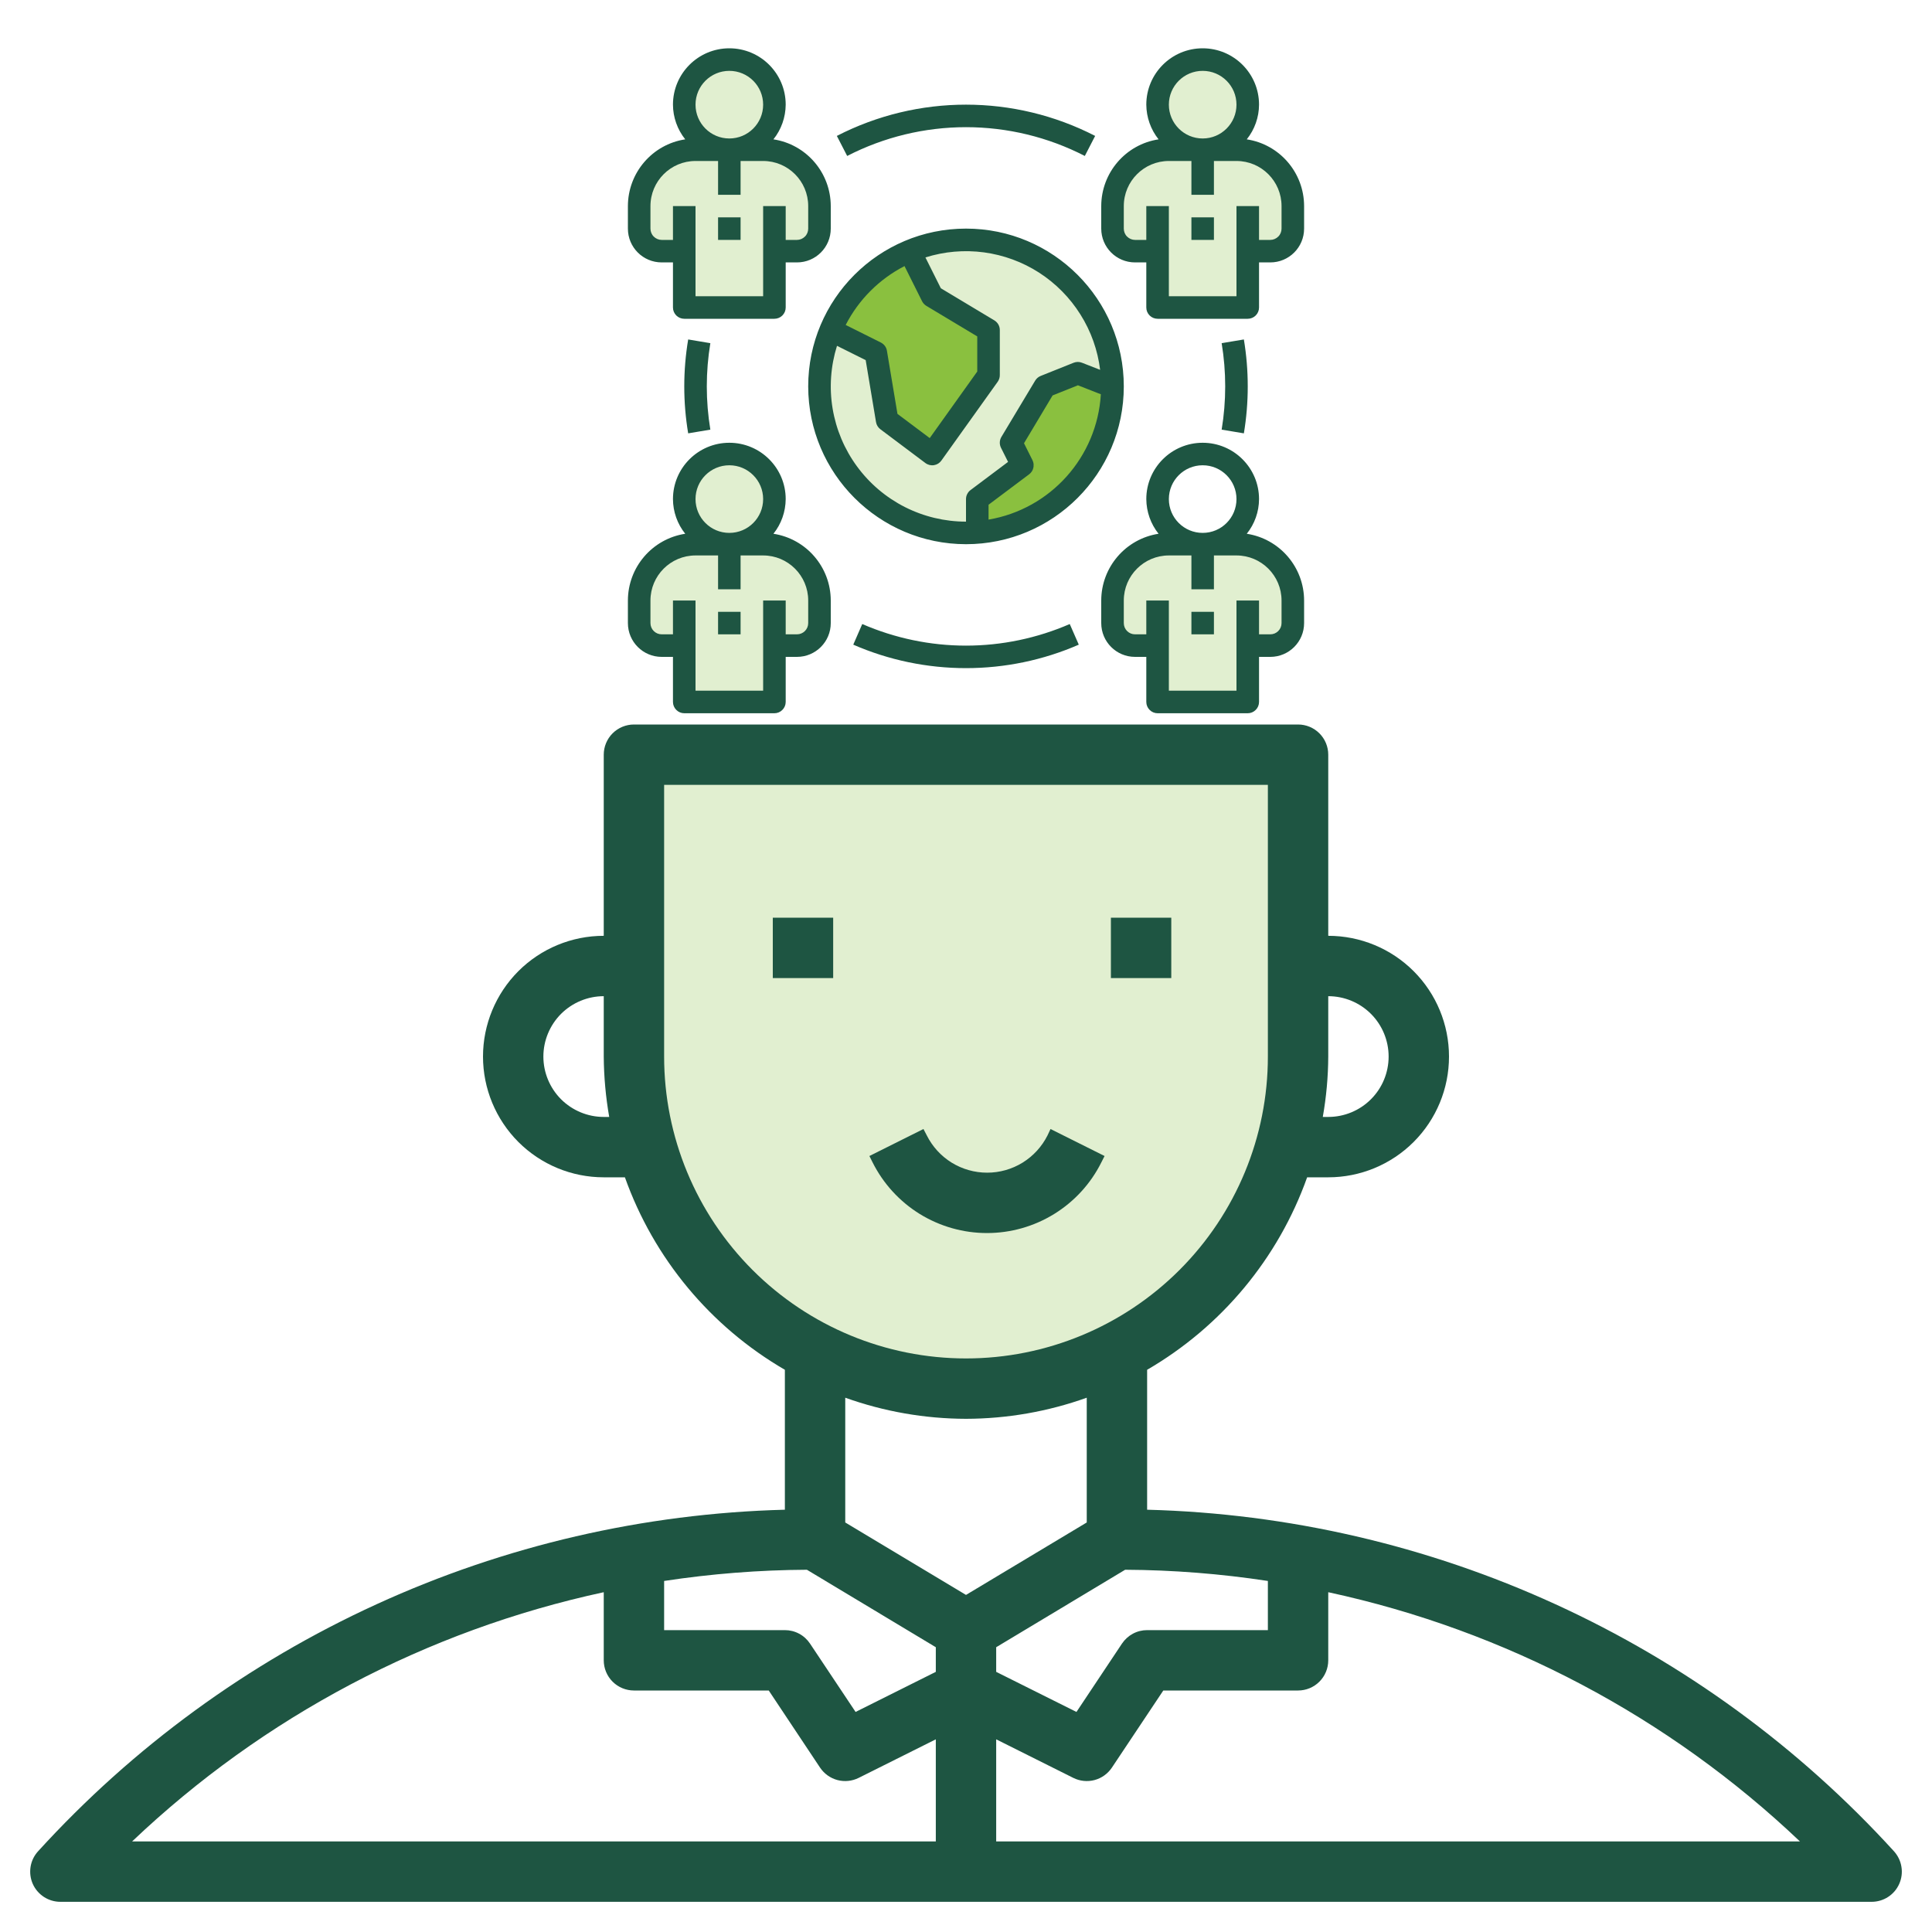 <svg width="40" height="40" viewBox="0 0 40 40" fill="none" xmlns="http://www.w3.org/2000/svg">
<path d="M26.75 15.625V21.875C26.75 23.698 26.026 25.447 24.736 26.736C23.447 28.026 21.698 28.75 19.875 28.75C18.052 28.75 16.303 28.026 15.014 26.736C13.724 25.447 13 23.698 13 21.875V15.625H26.75Z" fill="#E1EFD0"/>
<path d="M21.688 23.507L21.75 23.375L22.869 23.934L22.802 24.066C22.583 24.505 22.245 24.875 21.826 25.134C21.408 25.392 20.926 25.529 20.434 25.529C19.943 25.529 19.461 25.392 19.042 25.134C18.624 24.875 18.286 24.505 18.066 24.066L18 23.934L19.119 23.375L19.188 23.507C19.304 23.739 19.482 23.934 19.703 24.071C19.924 24.207 20.178 24.279 20.438 24.279C20.697 24.279 20.951 24.207 21.172 24.071C21.393 23.934 21.571 23.739 21.688 23.507Z" fill="#1E5542"/>
<path d="M16 19H17.25V20.25H16V19Z" fill="#1E5542"/>
<path d="M23 19H24.25V20.25H23V19Z" fill="#1E5542"/>
<path d="M23.75 31.257V28.36C25.291 27.465 26.465 26.053 27.063 24.375H27.5C28.163 24.375 28.799 24.112 29.268 23.643C29.737 23.174 30 22.538 30 21.875C30 21.212 29.737 20.576 29.268 20.107C28.799 19.638 28.163 19.375 27.5 19.375V15.625C27.5 15.459 27.434 15.3 27.317 15.183C27.2 15.066 27.041 15 26.875 15H13.125C12.96 15 12.8 15.066 12.683 15.183C12.566 15.3 12.5 15.459 12.5 15.625V19.375C11.837 19.375 11.201 19.638 10.732 20.107C10.264 20.576 10 21.212 10 21.875C10 22.538 10.264 23.174 10.732 23.643C11.201 24.112 11.837 24.375 12.5 24.375H12.938C13.536 26.053 14.709 27.465 16.25 28.36V31.257C13.329 31.333 10.454 31.998 7.797 33.214C5.139 34.429 2.755 36.169 0.788 38.329C0.706 38.419 0.652 38.53 0.633 38.65C0.614 38.769 0.629 38.892 0.678 39.003C0.727 39.114 0.808 39.208 0.909 39.274C1.011 39.34 1.129 39.375 1.25 39.375H38.75C38.871 39.375 38.99 39.34 39.091 39.274C39.193 39.208 39.273 39.114 39.322 39.003C39.371 38.892 39.387 38.769 39.367 38.65C39.348 38.53 39.294 38.419 39.213 38.329C37.245 36.169 34.861 34.429 32.204 33.214C29.547 31.998 26.671 31.333 23.75 31.257ZM26.25 32.732V33.75H23.75C23.647 33.75 23.546 33.775 23.455 33.824C23.365 33.872 23.287 33.943 23.23 34.028L22.287 35.444L20.625 34.614V34.104L23.295 32.5C24.284 32.505 25.272 32.583 26.25 32.732ZM28.75 21.875C28.75 22.206 28.619 22.524 28.384 22.759C28.15 22.993 27.832 23.125 27.5 23.125H27.387C27.46 22.712 27.498 22.294 27.5 21.875V20.625C27.832 20.625 28.15 20.757 28.384 20.991C28.619 21.226 28.75 21.544 28.75 21.875ZM12.5 23.125C12.169 23.125 11.851 22.993 11.616 22.759C11.382 22.524 11.25 22.206 11.25 21.875C11.25 21.544 11.382 21.226 11.616 20.991C11.851 20.757 12.169 20.625 12.5 20.625V21.875C12.503 22.294 12.541 22.712 12.613 23.125H12.5ZM13.75 21.875V16.25H26.25V21.875C26.25 23.533 25.592 25.122 24.42 26.294C23.247 27.466 21.658 28.125 20 28.125C18.343 28.125 16.753 27.466 15.581 26.294C14.409 25.122 13.75 23.533 13.75 21.875ZM20 29.375C20.852 29.373 21.698 29.225 22.5 28.938V31.521L20 33.021L17.5 31.521V28.938C18.302 29.225 19.148 29.373 20 29.375ZM16.706 32.5L19.375 34.104V34.614L17.714 35.444L16.77 34.028C16.713 33.943 16.636 33.872 16.545 33.824C16.454 33.775 16.353 33.75 16.25 33.75H13.75V32.732C14.729 32.583 15.716 32.505 16.706 32.5ZM12.5 32.965V34.375C12.5 34.541 12.566 34.7 12.683 34.817C12.8 34.934 12.96 35 13.125 35H15.916L16.978 36.596C17.063 36.723 17.191 36.815 17.338 36.854C17.485 36.893 17.642 36.877 17.778 36.809L19.375 36.011V38.125H2.735C5.454 35.541 8.833 33.756 12.5 32.965ZM20.625 38.125V36.011L22.221 36.809C22.357 36.877 22.514 36.893 22.661 36.854C22.808 36.815 22.936 36.723 23.021 36.596L24.085 35H26.875C27.041 35 27.2 34.934 27.317 34.817C27.434 34.7 27.5 34.541 27.5 34.375V32.965C31.167 33.756 34.546 35.541 37.266 38.125H20.625Z" fill="#1E5542"/>
<g clip-path="url(#clip0_19275_140919)">
<path d="M23.033 8C23.033 9.675 21.675 11.033 20 11.033C18.325 11.033 16.967 9.675 16.967 8C16.967 6.325 18.325 4.967 20 4.967C21.675 4.967 23.033 6.325 23.033 8ZM25.833 2.167C25.833 2.682 25.416 3.1 24.9 3.1C24.385 3.1 23.967 2.682 23.967 2.167C23.967 1.651 24.385 1.233 24.9 1.233C25.416 1.233 25.833 1.651 25.833 2.167ZM23.033 4.733V4.267C23.033 3.622 23.556 3.1 24.2 3.1H25.6C26.244 3.1 26.767 3.622 26.767 4.267V4.733C26.767 4.991 26.558 5.2 26.3 5.2H25.833V6.367H23.967V5.2H23.5C23.242 5.2 23.033 4.991 23.033 4.733ZM16.033 2.167C16.033 2.682 15.616 3.1 15.1 3.1C14.585 3.1 14.167 2.682 14.167 2.167C14.167 1.651 14.585 1.233 15.1 1.233C15.616 1.233 16.033 1.651 16.033 2.167ZM13.233 4.733V4.267C13.233 3.622 13.756 3.1 14.4 3.1H15.8C16.444 3.1 16.967 3.622 16.967 4.267V4.733C16.967 4.991 16.758 5.2 16.5 5.2H16.033V6.367H14.167V5.2H13.7C13.442 5.2 13.233 4.991 13.233 4.733ZM23.033 12.9V12.433C23.033 11.789 23.556 11.267 24.2 11.267H25.6C26.244 11.267 26.767 11.789 26.767 12.433V12.9C26.767 13.158 26.558 13.367 26.3 13.367H25.833V14.533H23.967V13.367H23.5C23.242 13.367 23.033 13.158 23.033 12.9ZM16.033 10.333C16.033 10.849 15.616 11.267 15.1 11.267C14.585 11.267 14.167 10.849 14.167 10.333C14.167 9.818 14.585 9.4 15.1 9.4C15.616 9.4 16.033 9.818 16.033 10.333ZM13.233 12.9V12.433C13.233 11.789 13.756 11.267 14.4 11.267H15.8C16.444 11.267 16.967 11.789 16.967 12.433V12.9C16.967 13.158 16.758 13.367 16.5 13.367H16.033V14.533H14.167V13.367H13.7C13.442 13.367 13.233 13.158 13.233 12.9Z" fill="#E1EFD0"/>
<path d="M18.367 8.7L19.3 9.4L20.467 7.767V6.834L19.3 6.134L18.834 5.2C18.096 5.509 17.509 6.096 17.2 6.834L18.134 7.3L18.367 8.7ZM23.034 8.009L22.316 7.727L21.634 8L20.933 9.167L21.4 9.634L20.233 10.334V11.022C21.81 10.901 23.029 9.589 23.034 8.009Z" fill="#8AC03F"/>
<path d="M13.7 5.433H13.933V6.367C13.933 6.429 13.958 6.488 14.002 6.532C14.045 6.575 14.105 6.6 14.167 6.6H16.033C16.095 6.6 16.155 6.575 16.198 6.532C16.242 6.488 16.267 6.429 16.267 6.367V5.433H16.5C16.887 5.433 17.2 5.12 17.2 4.733V4.267C17.199 3.576 16.695 2.989 16.013 2.885C16.176 2.681 16.265 2.428 16.267 2.167C16.267 1.522 15.744 1 15.1 1C14.456 1 13.933 1.522 13.933 2.167C13.934 2.428 14.024 2.681 14.187 2.885C13.505 2.989 13.001 3.576 13 4.267V4.733C13 5.12 13.313 5.433 13.7 5.433ZM15.1 1.467C15.487 1.467 15.8 1.78 15.8 2.167C15.8 2.553 15.487 2.867 15.1 2.867C14.713 2.867 14.4 2.553 14.4 2.167C14.4 1.78 14.713 1.467 15.1 1.467ZM13.467 4.267C13.467 3.751 13.885 3.333 14.4 3.333H14.867V4.033H15.333V3.333H15.8C16.315 3.333 16.733 3.751 16.733 4.267V4.733C16.733 4.795 16.709 4.855 16.665 4.898C16.621 4.942 16.562 4.967 16.5 4.967H16.267V4.267H15.8V6.133H14.4V4.267H13.933V4.967H13.7C13.638 4.967 13.579 4.942 13.535 4.898C13.491 4.855 13.467 4.795 13.467 4.733V4.267ZM23.733 2.167C23.735 2.428 23.824 2.681 23.987 2.885C23.305 2.989 22.801 3.576 22.8 4.267V4.733C22.8 5.12 23.113 5.433 23.5 5.433H23.733V6.367C23.733 6.429 23.758 6.488 23.802 6.532C23.845 6.575 23.905 6.6 23.967 6.6H25.833C25.895 6.6 25.955 6.575 25.998 6.532C26.042 6.488 26.067 6.429 26.067 6.367V5.433H26.3C26.687 5.433 27 5.12 27 4.733V4.267C26.999 3.576 26.495 2.989 25.813 2.885C25.976 2.681 26.066 2.428 26.067 2.167C26.067 1.522 25.544 1 24.9 1C24.256 1 23.733 1.522 23.733 2.167ZM26.533 4.267V4.733C26.533 4.795 26.509 4.855 26.465 4.898C26.421 4.942 26.362 4.967 26.3 4.967H26.067V4.267H25.6V6.133H24.2V4.267H23.733V4.967H23.5C23.438 4.967 23.379 4.942 23.335 4.898C23.291 4.855 23.267 4.795 23.267 4.733V4.267C23.267 3.751 23.685 3.333 24.2 3.333H24.667V4.033H25.133V3.333H25.6C26.115 3.333 26.533 3.751 26.533 4.267ZM24.9 1.467C25.287 1.467 25.6 1.78 25.6 2.167C25.6 2.553 25.287 2.867 24.9 2.867C24.513 2.867 24.2 2.553 24.2 2.167C24.2 1.78 24.513 1.467 24.9 1.467ZM13.7 13.6H13.933V14.533C13.933 14.595 13.958 14.655 14.002 14.698C14.045 14.742 14.105 14.767 14.167 14.767H16.033C16.095 14.767 16.155 14.742 16.198 14.698C16.242 14.655 16.267 14.595 16.267 14.533V13.6H16.5C16.887 13.6 17.2 13.287 17.2 12.9V12.433C17.199 11.743 16.695 11.156 16.013 11.051C16.176 10.848 16.265 10.595 16.267 10.333C16.267 9.689 15.744 9.167 15.1 9.167C14.456 9.167 13.933 9.689 13.933 10.333C13.934 10.595 14.024 10.848 14.187 11.051C13.505 11.156 13.001 11.743 13 12.433V12.9C13 13.287 13.313 13.6 13.7 13.6ZM15.1 9.633C15.487 9.633 15.8 9.947 15.8 10.333C15.8 10.72 15.487 11.033 15.1 11.033C14.713 11.033 14.4 10.72 14.4 10.333C14.4 9.947 14.713 9.633 15.1 9.633ZM13.467 12.433C13.467 11.918 13.885 11.5 14.4 11.5H14.867V12.2H15.333V11.5H15.8C16.315 11.5 16.733 11.918 16.733 12.433V12.9C16.733 12.962 16.709 13.021 16.665 13.065C16.621 13.109 16.562 13.133 16.5 13.133H16.267V12.433H15.8V14.3H14.4V12.433H13.933V13.133H13.7C13.638 13.133 13.579 13.109 13.535 13.065C13.491 13.021 13.467 12.962 13.467 12.9V12.433ZM27 12.433C26.999 11.743 26.495 11.156 25.813 11.051C25.976 10.848 26.066 10.595 26.067 10.333C26.067 9.689 25.544 9.167 24.9 9.167C24.256 9.167 23.733 9.689 23.733 10.333C23.735 10.595 23.824 10.848 23.987 11.051C23.305 11.156 22.801 11.743 22.8 12.433V12.9C22.8 13.287 23.113 13.6 23.5 13.6H23.733V14.533C23.733 14.595 23.758 14.655 23.802 14.698C23.845 14.742 23.905 14.767 23.967 14.767H25.833C25.895 14.767 25.955 14.742 25.998 14.698C26.042 14.655 26.067 14.595 26.067 14.533V13.6H26.3C26.687 13.6 27 13.287 27 12.9V12.433ZM24.9 9.633C25.287 9.633 25.6 9.947 25.6 10.333C25.6 10.72 25.287 11.033 24.9 11.033C24.513 11.033 24.2 10.72 24.2 10.333C24.2 9.947 24.513 9.633 24.9 9.633ZM26.533 12.9C26.533 12.962 26.509 13.021 26.465 13.065C26.421 13.109 26.362 13.133 26.3 13.133H26.067V12.433H25.6V14.3H24.2V12.433H23.733V13.133H23.5C23.438 13.133 23.379 13.109 23.335 13.065C23.291 13.021 23.267 12.962 23.267 12.9V12.433C23.267 11.918 23.685 11.5 24.2 11.5H24.667V12.2H25.133V11.5H25.6C26.115 11.5 26.533 11.918 26.533 12.433V12.9ZM14.248 7.028C14.14 7.672 14.14 8.329 14.248 8.972L14.707 8.895C14.609 8.302 14.609 7.698 14.707 7.105L14.248 7.028ZM25.753 8.972C25.86 8.329 25.86 7.672 25.753 7.028L25.293 7.105C25.391 7.698 25.391 8.302 25.293 8.895L25.753 8.972ZM22.46 3.229L22.674 2.814C20.996 1.951 19.004 1.951 17.326 2.814L17.54 3.229C18.301 2.837 19.145 2.633 20 2.633C20.855 2.633 21.699 2.837 22.46 3.229ZM22.335 13.347L22.148 12.92C21.47 13.214 20.739 13.367 20 13.367C19.261 13.367 18.53 13.214 17.852 12.92L17.666 13.347C18.402 13.668 19.197 13.833 20 13.833C20.804 13.833 21.599 13.668 22.335 13.347H22.335ZM20 11.267C21.804 11.267 23.267 9.804 23.267 8C23.267 6.196 21.804 4.733 20 4.733C18.196 4.733 16.733 6.196 16.733 8C16.735 9.803 18.197 11.265 20 11.267ZM20.467 10.758V10.45L21.307 9.82C21.351 9.787 21.382 9.74 21.394 9.687C21.407 9.634 21.401 9.578 21.377 9.529L21.201 9.177L21.793 8.187L22.317 7.977L22.792 8.163C22.714 9.464 21.751 10.539 20.467 10.758V10.758ZM22.777 7.657L22.401 7.51C22.346 7.488 22.285 7.488 22.229 7.51L21.547 7.783C21.499 7.802 21.459 7.836 21.433 7.879L20.733 9.046C20.713 9.08 20.701 9.118 20.7 9.157C20.698 9.196 20.707 9.235 20.724 9.27L20.871 9.563L20.093 10.147C20.064 10.168 20.041 10.197 20.025 10.229C20.008 10.261 20 10.297 20 10.333V10.8C19.56 10.8 19.127 10.696 18.735 10.498C18.343 10.299 18.003 10.011 17.743 9.656C17.483 9.302 17.31 8.891 17.238 8.457C17.166 8.024 17.198 7.579 17.329 7.16L17.923 7.456L18.137 8.739C18.147 8.798 18.179 8.851 18.227 8.887L19.16 9.587C19.185 9.606 19.214 9.619 19.244 9.627C19.274 9.634 19.305 9.636 19.336 9.631C19.367 9.626 19.396 9.615 19.423 9.599C19.449 9.583 19.472 9.561 19.49 9.536L20.657 7.903C20.685 7.863 20.7 7.815 20.7 7.767V6.833C20.7 6.793 20.69 6.754 20.67 6.718C20.65 6.683 20.621 6.654 20.587 6.633L19.479 5.968L19.16 5.33C19.552 5.206 19.965 5.171 20.372 5.225C20.779 5.28 21.169 5.423 21.514 5.645C21.859 5.868 22.151 6.163 22.369 6.511C22.588 6.858 22.727 7.25 22.777 7.657H22.777ZM18.727 5.509L19.091 6.238C19.111 6.277 19.142 6.31 19.18 6.333L20.233 6.965V7.692L19.249 9.07L18.581 8.569L18.363 7.263C18.357 7.226 18.343 7.192 18.321 7.162C18.299 7.133 18.27 7.109 18.238 7.092L17.509 6.728C17.778 6.204 18.204 5.778 18.727 5.509L18.727 5.509Z" fill="#1E5542"/>
<path d="M14.867 4.5H15.333V4.967H14.867V4.5ZM14.867 12.667H15.333V13.133H14.867V12.667ZM24.667 12.667H25.133V13.133H24.667V12.667ZM24.667 4.5H25.133V4.967H24.667V4.5Z" fill="#1E5542"/>
</g>
<defs>
<clipPath id="clip0_19275_140919">
<rect width="14" height="14" fill="white" transform="translate(13 1)"/>
</clipPath>
</defs>
</svg>
